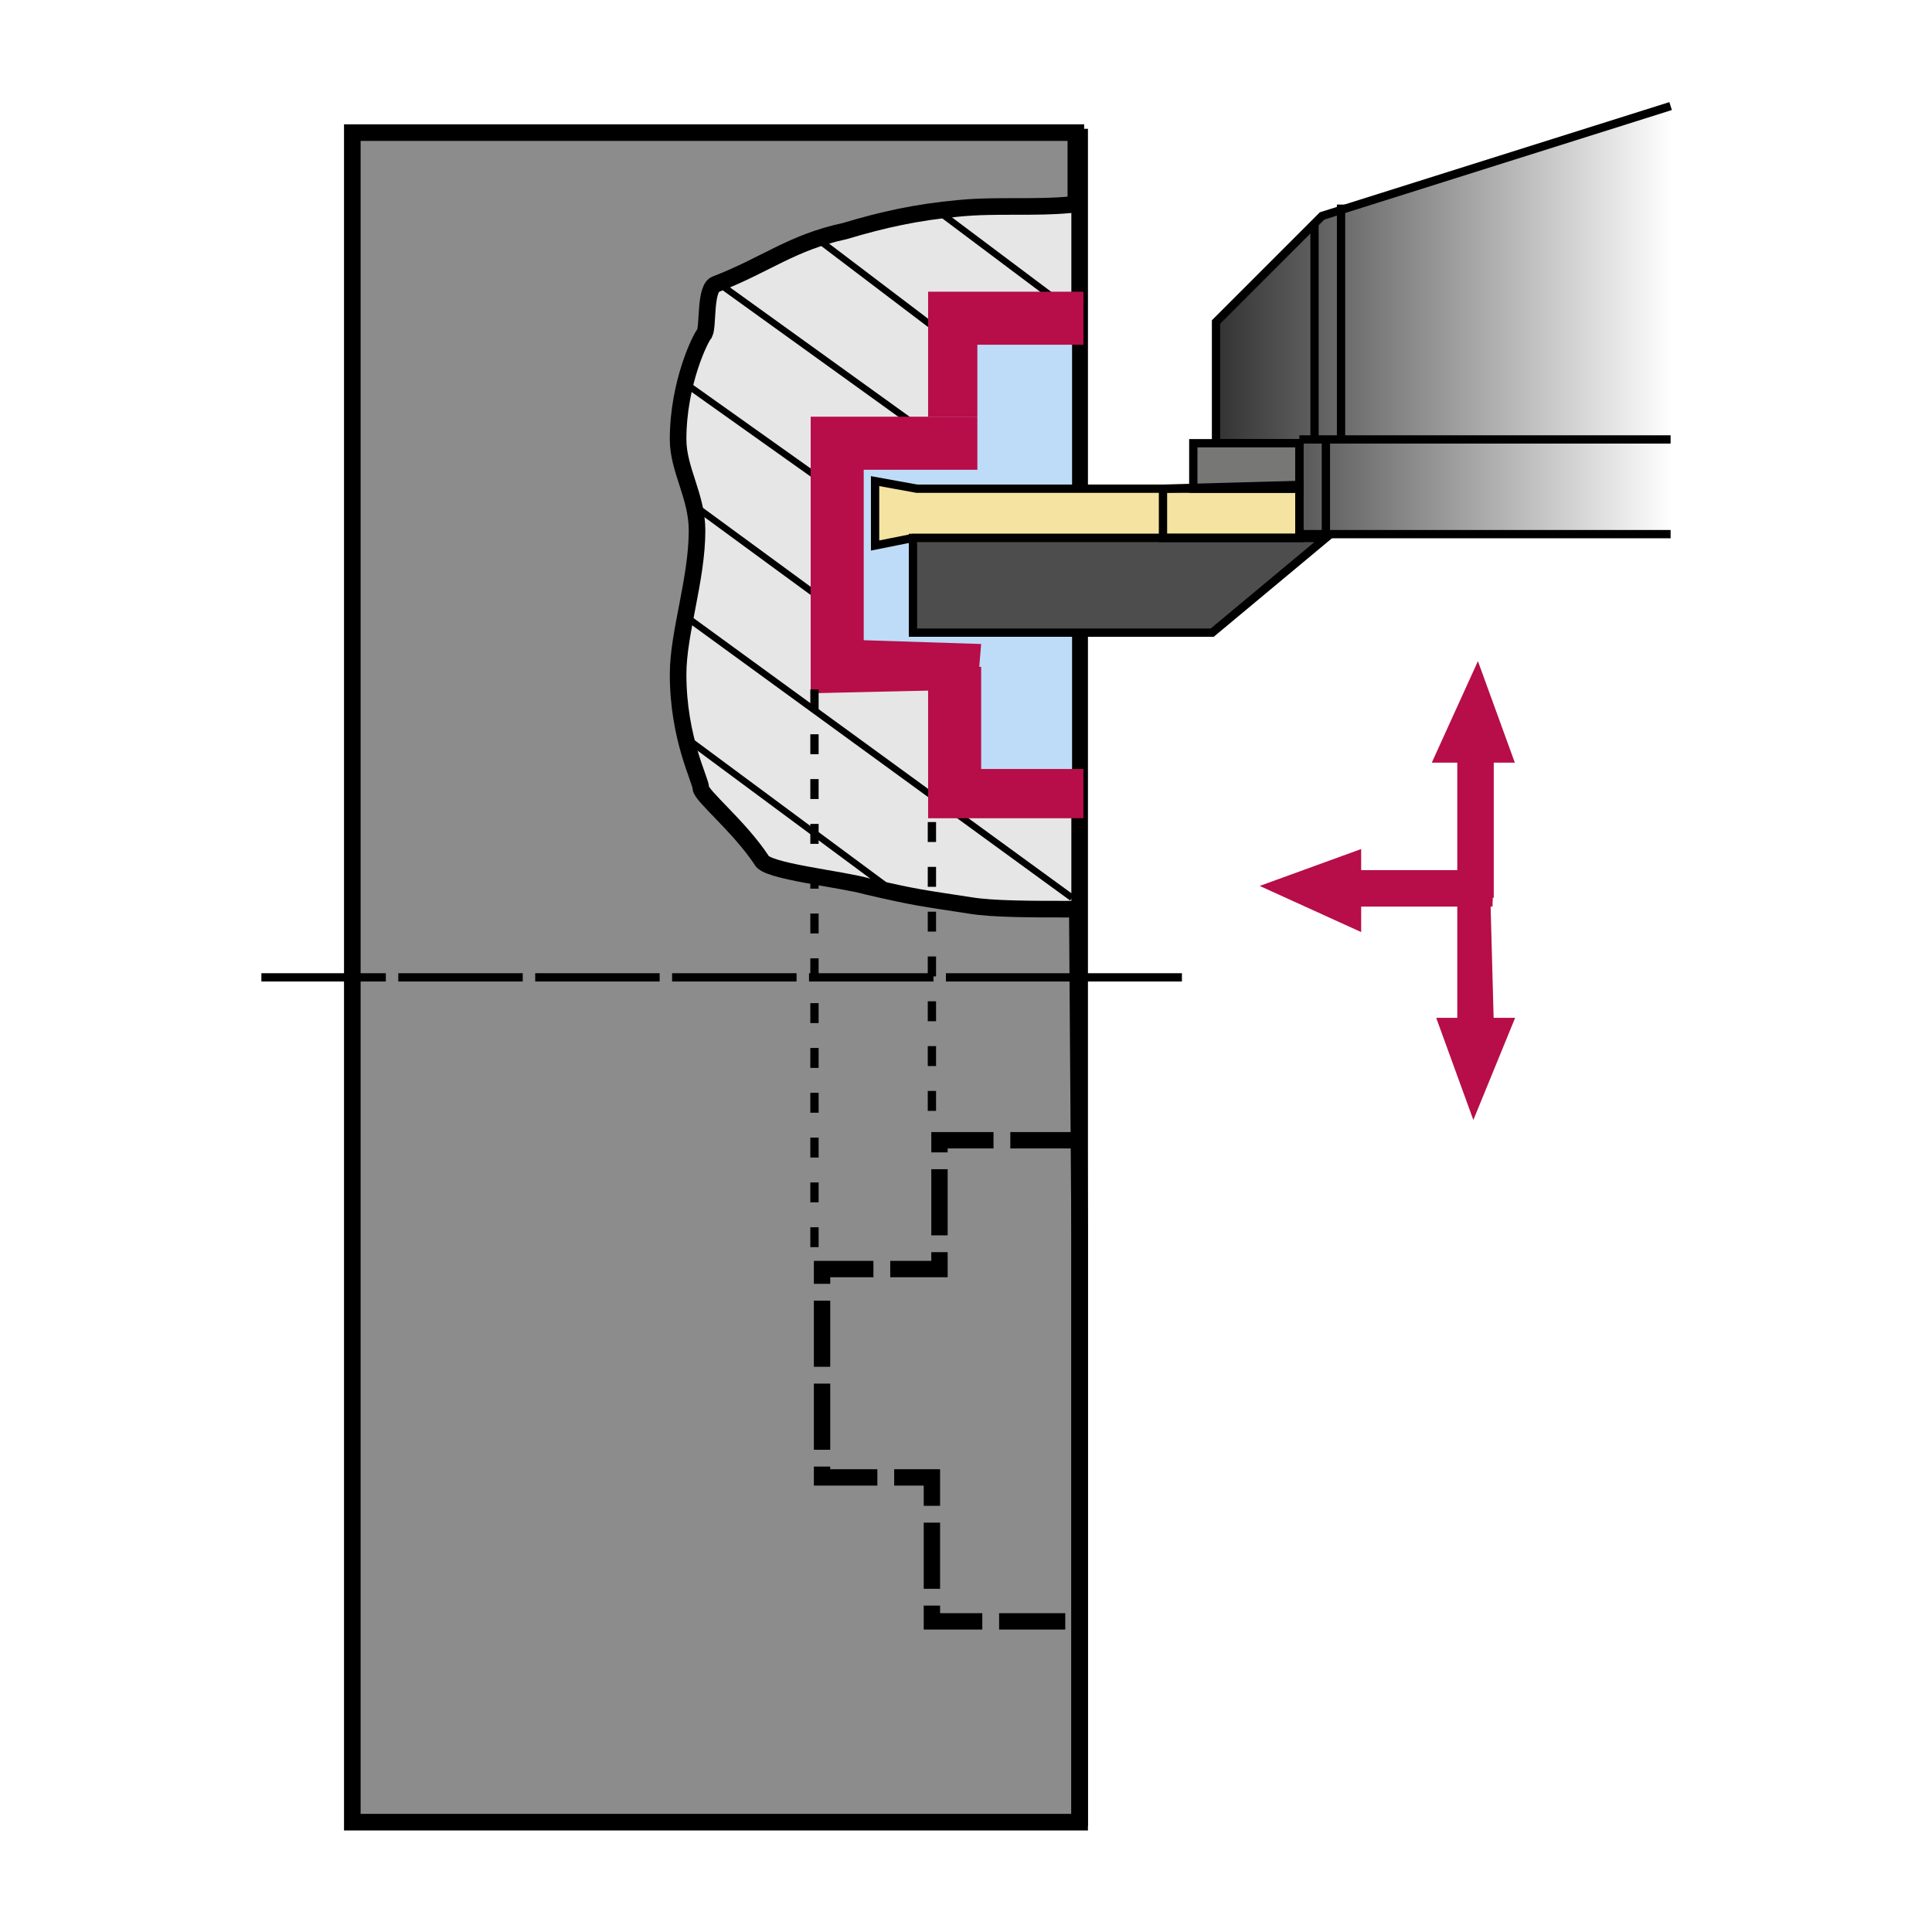 <?xml version="1.0" encoding="utf-8"?>
<!-- Generator: Adobe Illustrator 21.1.0, SVG Export Plug-In . SVG Version: 6.00 Build 0)  -->
<svg version="1.1" xmlns="http://www.w3.org/2000/svg" xmlns:xlink="http://www.w3.org/1999/xlink" x="0px" y="0px"
	 viewBox="0 0 51 51" style="enable-background:new 0 0 51 51;" xml:space="preserve">
<style type="text/css">
	.st0{fill:#FFFFFF;}
	.st1{fill:none;stroke:#000000;stroke-width:0.402;}
	.st2{fill:#8C8C8C;stroke:#000000;stroke-width:0.438;}
	.st3{fill:#E6E6E6;stroke:#000000;stroke-width:0.438;}
	.st4{fill:url(#SVGID_1_);stroke:#000000;stroke-width:0.438;}
	.st5{fill:none;stroke:#000000;stroke-width:0.175;}
	.st6{fill:none;stroke:#000000;stroke-width:0.219;stroke-dasharray:3.285,0.329;}
	.st7{fill:#BEDCF7;}
	.st8{fill:#B70D49;}
	.st9{fill:url(#SVGID_2_);stroke:#000000;stroke-width:0.219;}
	.st10{fill:none;stroke:#000000;stroke-width:0.219;}
	.st11{fill:#F4E3A1;stroke:#000000;stroke-width:0.219;}
	.st12{fill:#4D4D4D;stroke:#000000;stroke-width:0.219;}
	.st13{fill:#777776;stroke:#000000;stroke-width:0.219;}
	.st14{fill:#B70D49;stroke:#B70D49;stroke-width:0.263;}
	.st15{fill:none;stroke:#000000;stroke-width:0.432;stroke-linecap:square;stroke-dasharray:1.314,0.876;}
	.st16{fill:none;stroke:#000000;stroke-width:0.219;stroke-miterlimit:1;stroke-dasharray:0.526,0.657;}
</style>
<g id="Ebene_3">
	<rect x="0" y="0" class="st0" width="51" height="51"/>
</g>
<g id="Ebene_1">
</g>
<g id="Ebene_2">
	<path class="st1" d="M23.3,32.9"/>
	<path class="st1" d="M23.3,32.9"/>
	<g>
		<polygon class="st2" points="28.4,18.6 22.9,14.3 22.9,9.9 28.4,9.8 28.4,3.5 9.3,3.5 9.3,48.1 28.5,48.1 28.5,41.4 28.5,32.6 		
			"/>
		<path class="st3" d="M28.3,24c-1.1,0-2.1,0-2.7-0.1c-1.3-0.2-1.4-0.2-2.7-0.5c-0.7-0.2-2.7-0.4-2.8-0.7c-0.6-0.9-1.6-1.7-1.6-1.9
			c0-0.2-0.6-1.3-0.6-3c0-1.1,0.5-2.5,0.5-3.8c0-0.9-0.5-1.6-0.5-2.4c0-1.5,0.6-2.7,0.7-2.8c0.1-0.2,0-1.2,0.3-1.3
			c1.3-0.5,2-1.1,3.4-1.4c1-0.3,1.9-0.5,3-0.6c1-0.1,2,0,3-0.1"/>
		<linearGradient id="SVGID_1_" gradientUnits="userSpaceOnUse" x1="28.48" y1="48.176" x2="28.48" y2="3.378">
			<stop  offset="0" style="stop-color:#ABD2F4"/>
			<stop  offset="5.056200e-02" style="stop-color:#F0F7FE"/>
			<stop  offset="0.131" style="stop-color:#C9E1F8"/>
			<stop  offset="0.207" style="stop-color:#A3CEF3"/>
			<stop  offset="0.272" style="stop-color:#82C0EE"/>
			<stop  offset="0.326" style="stop-color:#6CB7EB"/>
			<stop  offset="0.359" style="stop-color:#62B4EA"/>
			<stop  offset="0.427" style="stop-color:#6EB8EB"/>
			<stop  offset="0.544" style="stop-color:#8BC3EF"/>
			<stop  offset="0.697" style="stop-color:#B2D6F5"/>
			<stop  offset="0.878" style="stop-color:#DFEDFB"/>
			<stop  offset="0.955" style="stop-color:#F0F7FE"/>
			<stop  offset="1" style="stop-color:#ABD2F4"/>
		</linearGradient>
		<line class="st4" x1="28.5" y1="3.4" x2="28.5" y2="48.2"/>
		<line class="st5" x1="18" y1="16.2" x2="28.3" y2="23.7"/>
		<line class="st5" x1="18" y1="19.4" x2="23.4" y2="23.4"/>
		<line class="st5" x1="18.2" y1="10.2" x2="22" y2="12.9"/>
		<line class="st5" x1="18.4" y1="13.4" x2="28.5" y2="20.8"/>
		<line class="st5" x1="24.8" y1="5.6" x2="28.4" y2="8.3"/>
		<line class="st5" x1="21.7" y1="6.4" x2="24.6" y2="8.6"/>
		<line class="st5" x1="19" y1="7.5" x2="24" y2="11.1"/>
		<line class="st6" x1="6.9" y1="25.8" x2="31.2" y2="25.8"/>
		<polygon class="st7" points="28.3,21 25.3,20.9 25.3,17.5 22.1,17.4 22.2,12 25.4,11.9 25.6,8.5 28.3,8.9 		"/>
		<g>
			<polygon class="st8" points="21.4,18.3 25.8,18.2 25.9,17 22.8,16.9 22.8,12.4 25.8,12.4 25.8,11 21.4,11 			"/>
			<polyline class="st8" points="25.8,11 25.8,9.1 28.6,9.1 28.6,7.7 24.5,7.7 24.5,11 			"/>
			<polyline class="st8" points="24.5,17.7 24.5,21.6 28.6,21.6 28.6,20.3 25.9,20.3 25.9,17.6 			"/>
		</g>
		<linearGradient id="SVGID_2_" gradientUnits="userSpaceOnUse" x1="44.147" y1="8.465" x2="32.119" y2="8.465">
			<stop  offset="0" style="stop-color:#FFFFFF"/>
			<stop  offset="1" style="stop-color:#333333"/>
		</linearGradient>
		<polyline class="st9" points="44.1,14.1 34.3,14.1 34.3,11.7 32.1,11.7 32.1,8.5 34.9,5.7 44.1,2.8 		"/>
		<line class="st10" x1="34.3" y1="11.6" x2="44.1" y2="11.6"/>
		<line class="st10" x1="35" y1="11.6" x2="35" y2="14"/>
		<line class="st10" x1="34.7" y1="11.6" x2="34.7" y2="5.9"/>
		<line class="st10" x1="35.4" y1="5.4" x2="35.4" y2="11.5"/>
		<polyline class="st11" points="34.3,12.9 31.5,12.9 24.2,12.9 23.1,12.7 23.1,14.4 24.1,14.2 34.4,14.2 		"/>
		<polygon class="st12" points="35,14.2 32,16.7 24.1,16.7 24.1,14.2 		"/>
		<rect x="31.5" y="11.7" class="st13" width="2.8" height="1.2"/>
		<polygon class="st10" points="34.3,14.2 34.3,12.8 30.7,12.9 30.7,14.2 		"/>
		<g>
			<polyline class="st14" points="39.4,23.8 35.8,23.8 35.8,24.4 33.6,23.4 35.8,22.6 35.8,23.1 39.4,23.1 			"/>
			<polyline class="st14" points="38.6,23.7 38.6,20 38,20 39,17.8 39.8,20 39.3,20 39.3,23.7 			"/>
			<polyline class="st14" points="39.2,23.3 39.3,27 39.8,27 38.9,29.2 38.1,27 38.6,27 38.6,23.3 			"/>
		</g>
		<polyline class="st15" points="28.2,30.1 24.8,30.1 24.8,33.5 21.7,33.5 21.7,39 24.6,39 24.6,42.8 28.2,42.8 		"/>
		<line class="st16" x1="21.5" y1="18.2" x2="21.5" y2="33.4"/>
		<line class="st16" x1="24.6" y1="21.7" x2="24.6" y2="29.8"/>
	</g>
	<path class="st1" d="M24.1,33.5"/>
	<path class="st1" d="M24.1,33.5"/>
</g>
</svg>
